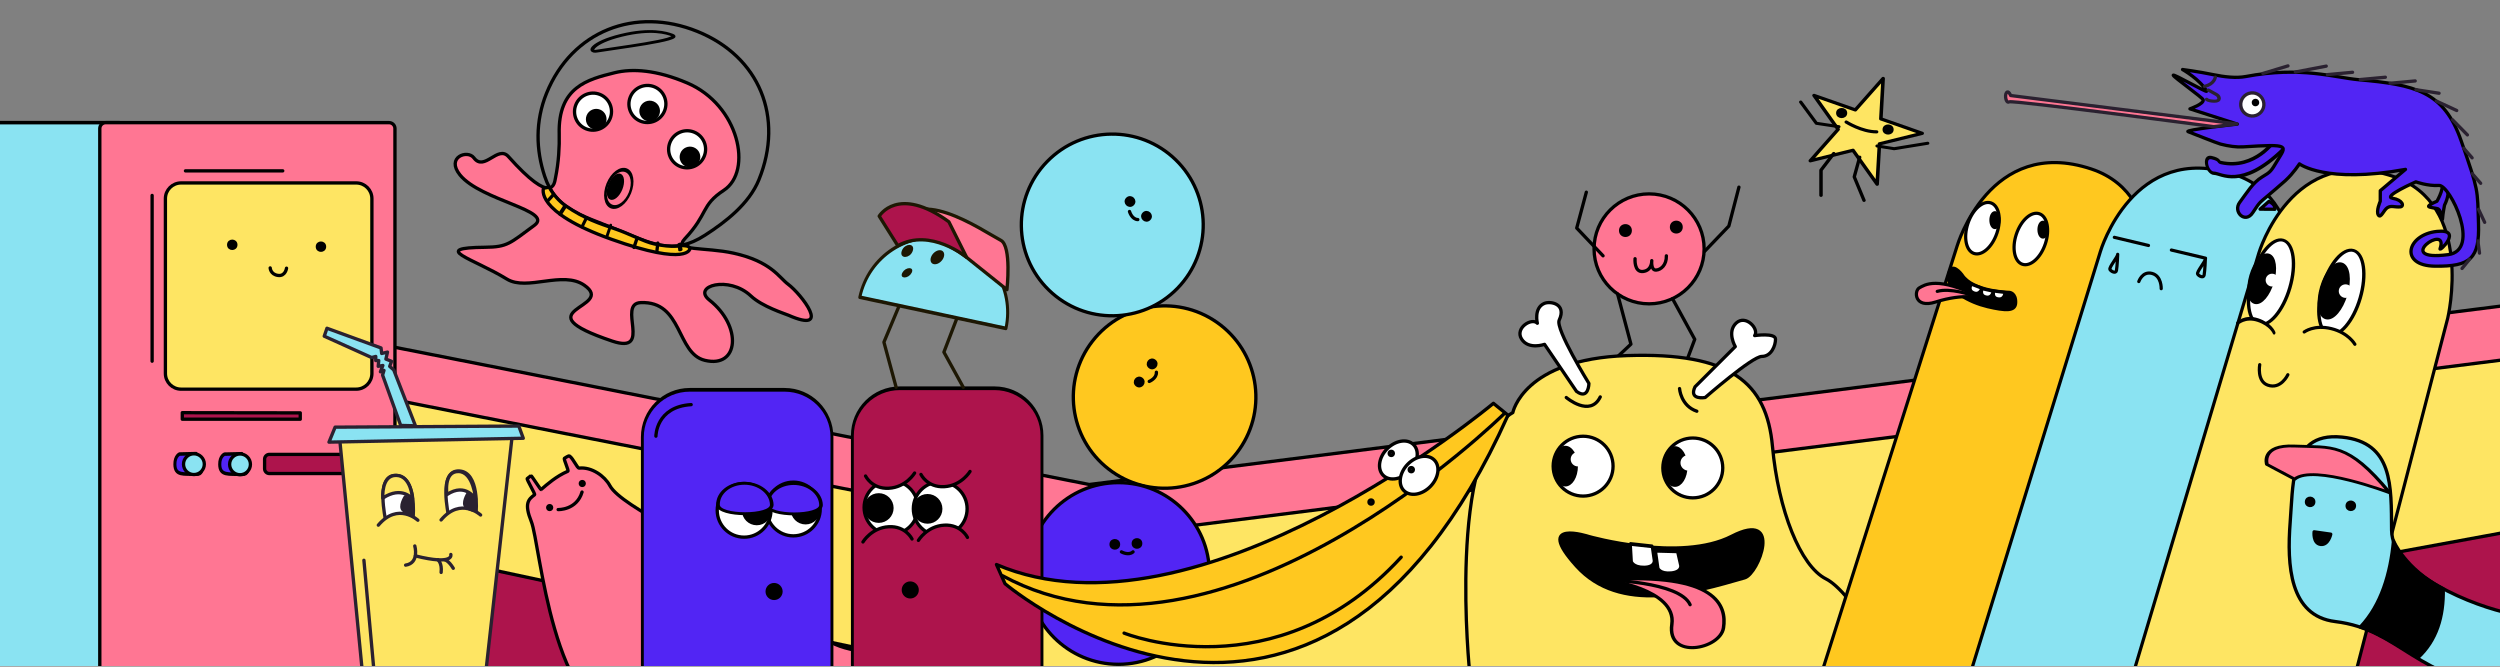 <?xml version="1.0" encoding="UTF-8" standalone="no"?>
<!DOCTYPE svg PUBLIC "-//W3C//DTD SVG 1.1//EN" "http://www.w3.org/Graphics/SVG/1.1/DTD/svg11.dtd">
<svg width="100%" height="100%" viewBox="0 0 1500 400" version="1.1" xmlns="http://www.w3.org/2000/svg" xmlns:xlink="http://www.w3.org/1999/xlink" xml:space="preserve" xmlns:serif="http://www.serif.com/" style="fill-rule:evenodd;clip-rule:evenodd;stroke-linecap:round;stroke-linejoin:round;stroke-miterlimit:1.5;">
    <rect x="0" y="0" width="1500" height="400" fill="#808080" stroke="none"/>
    <g transform="matrix(1,0,0,1,-1227.31,0)">
        <g id="Artboard1" transform="matrix(1.389,0,0,0.37,1227.31,0)">
            <rect x="0" y="0" width="1080" height="1080" style="fill:none;"/>
            <clipPath id="_clip1">
                <rect x="0" y="0" width="1080" height="1080"/>
            </clipPath>
            <g clip-path="url(#_clip1)">
                <g transform="matrix(0.72,0,0,2.7,-885.551,359.696)">
                    <path d="M1194.37,21.476L1883.44,157.775L2742.19,49.118L2763.49,276.218L2774.68,418.873L1162.8,466.71L1194.37,21.476Z" style="fill:rgb(255,119,148);stroke:black;stroke-width:2px;"/>
                </g>
                <g transform="matrix(0.72,0,0,2.7,-883.611,446.413)">
                    <path d="M1194.37,21.476L1883.44,157.775L2742.19,49.118L2763.49,276.218L2774.68,418.873L1162.8,466.71L1194.37,21.476Z" style="fill:rgb(254,229,99);stroke:black;stroke-width:2px;"/>
                </g>
                <g transform="matrix(0.72,0,0,2.7,-851.147,702.241)">
                    <path d="M1194.37,21.476L1978.96,189.621L2742.19,49.118L2763.49,276.218L2774.68,418.873L1162.8,466.71L1194.37,21.476Z" style="fill:rgb(173,20,76);stroke:black;stroke-width:2px;"/>
                </g>
                <g transform="matrix(2.515,0,0,9.431,-2091.7,-1157.12)">
                    <g transform="matrix(1,0,0,1,-6.949,-8.772)">
                        <circle cx="1121.88" cy="174.256" r="9.452" style="fill:rgb(255,118,147);stroke:black;stroke-width:0.57px;"/>
                    </g>
                    <path d="M1109.52,173.237L1111.81,181.867L1105,188.271" style="fill:none;stroke:black;stroke-width:0.57px;"/>
                    <g transform="matrix(1,0,0,1,11.222,-0.171)">
                        <path d="M1107.74,174.234L1111.55,181.208L1109.67,186.221" style="fill:none;stroke:black;stroke-width:0.57px;"/>
                    </g>
                    <g transform="matrix(1.716,0,0,1.716,-794.665,-116.797)">
                        <circle cx="1110.45" cy="162.665" r="0.481" style="stroke:black;stroke-width:0.33px;"/>
                    </g>
                    <g transform="matrix(1.716,0,0,1.716,-785.927,-117.391)">
                        <circle cx="1110.45" cy="162.665" r="0.481" style="stroke:black;stroke-width:0.33px;"/>
                    </g>
                    <path d="M1112.52,167.181C1112.52,167.181 1112.32,169.548 1113.89,169.373C1115.47,169.198 1115.39,167.509 1115.39,167.509C1115.39,167.509 1115.2,169.187 1116.13,169.132C1116.97,169.083 1117.94,168.242 1117.9,166.684" style="fill:none;stroke:black;stroke-width:0.57px;"/>
                    <path d="M1107.02,166.678L1102.5,161.904L1104.15,155.741" style="fill:none;stroke:black;stroke-width:0.57px;"/>
                    <g transform="matrix(-1,0,0,1,2231.13,-0.347)">
                        <path d="M1106.67,166.261L1102.5,161.904L1100.77,155.221" style="fill:none;stroke:black;stroke-width:0.57px;"/>
                    </g>
                </g>
                <g transform="matrix(2.054,0,0,7.048,-1624.01,-961.199)">
                    <g transform="matrix(0.934,0.358,-0.358,0.934,140.26,-413.159)">
                        <path d="M1179.95,155.427L1182.83,164.274L1192.13,164.274L1184.61,169.742L1187.48,178.589L1179.95,173.121L1172.43,178.589L1175.3,169.742L1167.78,164.274L1177.08,164.274L1179.95,155.427Z" style="fill:rgb(254,229,99);stroke:black;stroke-width:0.75px;"/>
                    </g>
                    <g transform="matrix(1,0,0,1,4.863,-1.047)">
                        <path d="M1171.44,172.743L1168.76,176.574L1168.76,182.367" style="fill:none;stroke:black;stroke-width:0.73px;"/>
                    </g>
                    <g transform="matrix(0.935,-0.355,0.355,0.935,25.139,426.884)">
                        <path d="M1171.44,172.743L1168.76,176.574L1168.76,182.367" style="fill:none;stroke:black;stroke-width:0.71px;"/>
                    </g>
                    <g transform="matrix(0.611,-0.792,0.792,0.611,330.492,1001.06)">
                        <path d="M1178.5,160.128L1176.23,155.915L1178.09,150.314" style="fill:none;stroke:black;stroke-width:0.7px;"/>
                    </g>
                    <g transform="matrix(-0.592,-0.806,-0.806,0.592,2011.01,1024.46)">
                        <path d="M1177.36,159.553L1174.73,157.035L1171.56,150.604" style="fill:none;stroke:black;stroke-width:0.7px;"/>
                    </g>
                    <g transform="matrix(1,0,0,1,-1.455,-0.192)">
                        <circle cx="1179.42" cy="162.579" r="0.804" style="stroke:black;stroke-width:0.73px;"/>
                    </g>
                    <g transform="matrix(1,0,0,1,8.312,3.6)">
                        <circle cx="1179.42" cy="162.579" r="0.804" style="stroke:black;stroke-width:0.73px;"/>
                    </g>
                    <path d="M1178.93,164.456C1178.93,164.456 1182.18,166.716 1185.32,166.716" style="fill:none;stroke:black;stroke-width:0.73px;"/>
                </g>
                <g transform="matrix(3.861,0,0,14.48,-1507.21,-1822.7)">
                    <g>
                        <path d="M559.621,172.083C559.621,172.083 560.793,166.091 572.387,165.7C583.98,165.31 588.018,168.696 588.669,175.861C589.32,183.025 591.795,189.278 594.661,190.711C597.527,192.143 603.013,201.177 600.132,201.262C598.107,201.321 554.801,201.262 554.801,201.262C554.801,201.262 552.196,176.252 559.621,172.083Z" style="fill:rgb(254,229,99);stroke:black;stroke-width:0.37px;"/>
                        <path d="M565.602,170.395C565.602,170.395 568.269,172.663 569.403,170.328" style="fill:none;stroke:black;stroke-width:0.37px;"/>
                        <path d="M580.007,169.195L584.509,164.693C584.509,164.693 583.542,163.059 584.609,162.058C585.676,161.058 587.21,162.725 586.677,163.459C586.677,163.459 589.011,163.125 589.011,163.859C589.011,164.593 588.544,165.793 587.477,165.793C586.41,165.793 581.141,170.395 581.141,170.395C581.141,170.395 579.274,170.729 580.007,169.195Z" style="fill:white;stroke:black;stroke-width:0.37px;"/>
                        <g transform="matrix(0.188,-0.982,0.982,0.188,291.553,707.465)">
                            <path d="M580.007,169.195L584.509,164.693C584.509,164.693 583.542,163.059 584.609,162.058C585.676,161.058 587.21,162.725 586.677,163.459C586.677,163.459 588.256,162.727 588.998,163.794C589.418,164.396 589.456,166.298 587.477,165.793C586.443,165.53 581.141,170.395 581.141,170.395C581.141,170.395 579.274,170.729 580.007,169.195Z" style="fill:white;stroke:black;stroke-width:0.37px;"/>
                        </g>
                        <path d="M578.273,169.395C578.273,169.395 578.407,171.329 580.207,171.929" style="fill:none;stroke:black;stroke-width:0.37px;"/>
                        <g transform="matrix(1,0,0,1,-2.001,-1.667)">
                            <circle cx="569.486" cy="179.749" r="3.351" style="fill:white;stroke:black;stroke-width:0.37px;"/>
                        </g>
                        <g transform="matrix(0.379,0,0,0.613,349.661,67.892)">
                            <circle cx="569.486" cy="179.749" r="3.351" style="stroke:black;stroke-width:0.73px;"/>
                        </g>
                        <g transform="matrix(0.24,0,0,0.24,430.222,134.168)">
                            <circle cx="569.486" cy="179.749" r="3.351" style="fill:white;"/>
                        </g>
                        <g transform="matrix(1,0,0,1,10.271,-1.467)">
                            <circle cx="569.486" cy="179.749" r="3.351" style="fill:white;stroke:black;stroke-width:0.37px;"/>
                        </g>
                        <g transform="matrix(0.379,0,0,0.613,361.924,67.938)">
                            <circle cx="569.486" cy="179.749" r="3.351" style="stroke:black;stroke-width:0.73px;"/>
                        </g>
                        <g transform="matrix(0.275,0,0,0.264,422.689,130.254)">
                            <circle cx="569.486" cy="179.749" r="3.351" style="fill:white;"/>
                        </g>
                        <g transform="matrix(0.812,0,0,0.812,108.127,34.389)">
                            <path d="M566.501,186.669C566.501,186.669 579.128,190.271 586.198,186.625C593.267,182.979 589.9,191.805 587.976,192.36C580.811,194.428 570.814,197.385 564.811,190.76C558.809,184.135 566.501,186.669 566.501,186.669Z" style="stroke:black;stroke-width:0.46px;"/>
                        </g>
                        <g transform="matrix(1,0,0,0.909,-5.293,15.636)">
                            <path d="M575.336,192.708C575.336,192.708 583.275,193.818 582.706,198.2C582.137,202.582 588.113,201.302 588.483,198.627C588.853,195.952 587.828,191.797 575.336,192.708Z" style="fill:rgb(255,118,147);stroke:black;stroke-width:0.39px;"/>
                        </g>
                        <g transform="matrix(0.998,-0.058,0.076,1.313,-13.111,-25.713)">
                            <path d="M572.814,187.151L572.814,188.662C572.814,188.662 572.942,189.19 574.216,189.227C575.491,189.263 575.346,188.626 575.346,188.626L575.218,187.46L572.814,187.151Z" style="fill:white;stroke:black;stroke-width:0.32px;"/>
                        </g>
                        <g transform="matrix(0.99,-0.14,0.184,1.303,-25.927,23.896)">
                            <path d="M572.814,187.151L572.814,188.662C572.814,188.662 572.942,189.19 574.216,189.227C575.491,189.263 575.346,188.626 575.346,188.626L575.218,187.46L572.814,187.151Z" style="fill:white;stroke:black;stroke-width:0.32px;"/>
                        </g>
                        <path d="M569.988,190.824C569.988,190.824 578.27,190.979 579.454,193.597" style="fill:none;stroke:black;stroke-width:0.37px;"/>
                    </g>
                </g>
                <g transform="matrix(1.261,-6.097,1.626,4.73,-581.063,4414.45)">
                    <g transform="matrix(0.826,0,0,0.826,104.002,13.638)">
                        <circle cx="732.534" cy="124.945" r="23.2" style="fill:rgb(255,200,31);stroke:black;stroke-width:0.85px;"/>
                    </g>
                    <g transform="matrix(1,0,0,1,4.483,-1.423)">
                        <circle cx="703.82" cy="112.12" r="0.778" style="stroke:black;stroke-width:0.7px;"/>
                    </g>
                    <g transform="matrix(1,0,0,1,9.154,-1.611)">
                        <circle cx="703.82" cy="112.12" r="0.778" style="stroke:black;stroke-width:0.7px;"/>
                    </g>
                    <g transform="matrix(1,0,0,1,0.419,-0.052)">
                        <path d="M709.28,112.335C709.28,112.335 710.757,113.194 711.723,112.335" style="fill:none;stroke:black;stroke-width:0.7px;"/>
                    </g>
                </g>
                <g transform="matrix(2.05,0,0,7.686,-970.462,31.911)">
                    <g transform="matrix(0.826,0,0,0.826,104.002,13.638)">
                        <circle cx="732.534" cy="124.945" r="23.2" style="fill:rgb(82,37,244);stroke:black;stroke-width:0.85px;"/>
                    </g>
                    <g transform="matrix(1,0,0,1,4.483,-1.423)">
                        <circle cx="703.82" cy="112.12" r="0.778" style="stroke:black;stroke-width:0.7px;"/>
                    </g>
                    <g transform="matrix(1,0,0,1,9.154,-1.611)">
                        <circle cx="703.82" cy="112.12" r="0.778" style="stroke:black;stroke-width:0.7px;"/>
                    </g>
                    <g transform="matrix(1,0,0,1,0.419,-0.052)">
                        <path d="M709.28,112.335C709.28,112.335 710.757,113.194 711.723,112.335" style="fill:rgb(82,37,244);stroke:black;stroke-width:0.7px;"/>
                    </g>
                </g>
                <g transform="matrix(1.447,2.199,-0.589,5.452,-2046.95,-4278.67)">
                    <path d="M1654.66,139.045C1648.44,143.543 1641.65,148.539 1646.83,160.368C1648.23,163.573 1649.67,167.702 1650.47,172.07C1650.74,173.523 1652.79,179.581 1636.17,171.429C1632.22,169.495 1631.61,177.87 1627.44,175.323C1624.98,173.822 1620.13,178.051 1625.64,181.118C1633.61,185.546 1653.56,180.491 1649.98,186.316C1645.56,193.478 1645.34,194.634 1639.7,196.981C1625.36,202.943 1637.56,201.059 1648.53,202.888C1654.97,203.963 1661.95,194.832 1669.02,196.451C1679.81,198.925 1654.79,209.485 1682.01,207.833C1693.89,207.111 1679.22,197.811 1685.28,195.06C1695.9,190.24 1699.66,204.36 1707.74,203.172C1717.37,201.755 1713.83,190.556 1702.64,187.306C1696.63,185.559 1705.03,178.925 1712.86,181.964C1716.86,183.518 1723.47,182.973 1724.48,183.001C1737.88,183.38 1725.51,176.242 1721.18,175.125C1718.17,174.351 1714.48,171.046 1703.94,172.824C1695.98,174.166 1688.23,178.643 1689.95,174.197C1693.41,165.285 1690.56,164.039 1694.91,157.769C1700.41,149.835 1689.97,134.41 1674.37,134.13C1665.17,133.964 1658.81,136.045 1654.66,139.045Z" style="fill:rgb(255,118,147);stroke:black;stroke-width:0.92px;"/>
                    <g transform="matrix(1,0,0,1,-4.719,-3.481)">
                        <circle cx="1657.91" cy="154.68" r="5.113" style="fill:white;stroke:black;stroke-width:0.92px;"/>
                    </g>
                    <g transform="matrix(0.469,0,0,0.469,877.243,80.257)">
                        <circle cx="1657.91" cy="154.68" r="5.113" style="stroke:black;stroke-width:1.96px;"/>
                    </g>
                    <g transform="matrix(1,0,0,1,8.433,-11.063)">
                        <circle cx="1657.91" cy="154.68" r="5.113" style="fill:white;stroke:black;stroke-width:0.92px;"/>
                    </g>
                    <g transform="matrix(1,0,0,1,23.325,-3.596)">
                        <circle cx="1657.91" cy="154.68" r="5.113" style="fill:white;stroke:black;stroke-width:0.92px;"/>
                    </g>
                    <g transform="matrix(0.469,0,0,0.469,890.093,72.638)">
                        <circle cx="1657.91" cy="154.68" r="5.113" style="stroke:black;stroke-width:1.96px;"/>
                    </g>
                    <g transform="matrix(0.469,0,0,0.469,905.207,80.209)">
                        <circle cx="1657.91" cy="154.68" r="5.113" style="stroke:black;stroke-width:1.96px;"/>
                    </g>
                    <g transform="matrix(0.843,0,0,1.364,262.518,-60.615)">
                        <circle cx="1666.98" cy="167.708" r="3.943" style="fill:none;stroke:black;stroke-width:0.81px;"/>
                    </g>
                    <g transform="matrix(0.445,0,0,0.827,924.935,29.369)">
                        <circle cx="1666.98" cy="167.708" r="3.943" style="stroke:black;stroke-width:1.38px;"/>
                    </g>
                    <g transform="matrix(1,0,0,1,2.923,-2.579)">
                        <path d="M1668.69,122.49C1687.24,122.49 1699.89,135.455 1699.89,154.004C1699.89,161.21 1695.71,168.283 1691.84,173.757C1685.76,182.376 1679.17,181.453 1667.82,181.453C1657.59,181.453 1650.77,182.522 1644.6,175.296C1639.59,169.426 1636.44,162.214 1636.44,153.9C1636.44,135.35 1650.14,122.49 1668.69,122.49Z" style="fill:none;stroke:black;stroke-width:0.92px;"/>
                    </g>
                    <path d="M1649.81,175.035L1648.47,175.893C1648.47,175.893 1648.47,182.868 1671.21,181.902C1693.96,180.936 1692.3,176.161 1692.3,176.161C1691.62,175.59 1691.28,175.784 1689.88,176.215C1689.88,176.215 1687.81,177.818 1682.66,178.664C1679.65,179.158 1675.31,178.647 1671.33,178.851C1666.29,179.109 1662.27,179.458 1655.94,178.077C1653.86,177.624 1651.51,176.439 1649.81,175.035Z" style="fill:rgb(255,200,31);stroke:black;stroke-width:0.92px;"/>
                    <path d="M1650.88,178.635L1651.61,176.678" style="fill:none;stroke:black;stroke-width:0.92px;"/>
                    <g transform="matrix(1.732,0,0,1.116,-1203.96,-18.471)">
                        <path d="M1650.88,178.635L1651.16,176.369" style="fill:none;stroke:black;stroke-width:0.63px;"/>
                    </g>
                    <g transform="matrix(1.001,-0.009,-0.009,1.125,11.43,-4.399)">
                        <path d="M1650.88,178.635L1651.06,176.266" style="fill:none;stroke:black;stroke-width:0.87px;"/>
                    </g>
                    <g transform="matrix(0.99,-0.156,0.153,1.272,8.024,211.836)">
                        <path d="M1650.88,178.635L1651.06,176.266" style="fill:none;stroke:black;stroke-width:0.81px;"/>
                    </g>
                    <g transform="matrix(0.991,-0.135,0.135,0.991,17.674,227.502)">
                        <path d="M1650.88,178.635L1651.06,176.266" style="fill:none;stroke:black;stroke-width:0.92px;"/>
                    </g>
                    <g transform="matrix(0.948,-0.318,0.318,0.948,62.188,535.671)">
                        <path d="M1650.88,178.635L1650.98,176.602" style="fill:none;stroke:black;stroke-width:0.92px;"/>
                    </g>
                    <g transform="matrix(1.573,-1.172,0.529,0.71,-1001.31,1985.56)">
                        <path d="M1650.88,178.635L1650.98,176.602" style="fill:none;stroke:black;stroke-width:0.61px;"/>
                    </g>
                    <g transform="matrix(0.752,-0.142,0.1,0.53,396.663,294.601)">
                        <path d="M1644.97,140.412C1651.1,137.111 1675.39,125.764 1670.77,124.694C1668.67,124.205 1662.77,123.286 1652.68,129.967C1642.6,136.647 1642.2,141.902 1644.97,140.412Z" style="fill:none;stroke:black;stroke-width:1.39px;"/>
                    </g>
                </g>
                <g transform="matrix(-0.441,0,0,1.652,1125.64,-428.385)">
                    <g transform="matrix(3.628,0,0,3.628,-31.261,161.412)">
                        <path d="M219.924,207.737L158.534,209.002L132.755,111.106C132.755,111.106 125.313,80.116 147.549,72.704C174.934,63.575 183.748,93.478 183.748,93.478L219.924,207.737Z" style="fill:rgb(255,200,31);stroke:black;stroke-width:0.87px;"/>
                    </g>
                    <g transform="matrix(3.628,0,0,3.628,-370.378,167.844)">
                        <g transform="matrix(1,0,0,1,54.795,-0.269)">
                            <path d="M218.687,207.11L157.622,208.369L132.755,111.106C132.755,111.106 125.313,80.116 147.549,72.704C174.934,63.575 183.748,93.478 183.748,93.478L218.687,207.11Z" style="fill:rgb(138,227,242);stroke:black;stroke-width:0.87px;"/>
                        </g>
                        <path d="M210.175,95.065L219.389,92.865" style="fill:none;stroke:black;stroke-width:0.87px;"/>
                        <g transform="matrix(1,0,0,1,15.403,-3.438)">
                            <path d="M210.175,95.065L219.389,92.865" style="fill:none;stroke:black;stroke-width:0.87px;"/>
                        </g>
                        <path d="M222.139,103.316C222.139,103.316 222.002,99.878 224.615,99.191C227.228,98.503 228.19,101.391 228.19,101.391" style="fill:rgb(138,227,242);stroke:black;stroke-width:0.87px;"/>
                        <path d="M233.888,94.025C233.888,94.025 234.001,97.179 234.226,98.418C234.384,99.286 235.634,98.7 235.972,98.137C236.31,97.573 233.832,94.701 233.888,94.025Z" style="fill:rgb(138,227,242);stroke:black;stroke-width:0.87px;"/>
                        <g transform="matrix(1,0,0,1,-23.671,1.237)">
                            <path d="M233.888,94.025C233.888,94.025 234.001,97.179 234.226,98.418C234.384,99.286 235.634,98.7 235.972,98.137C236.31,97.573 233.832,94.701 233.888,94.025Z" style="fill:rgb(138,227,242);stroke:black;stroke-width:0.87px;"/>
                        </g>
                    </g>
                    <g transform="matrix(3.628,0,0,3.628,-326.721,168.623)">
                        <path d="M217.755,207.575L158.058,208.806L132.755,111.106C132.755,111.106 125.313,80.116 147.549,72.704C174.934,63.575 183.748,93.478 183.748,93.478L217.755,207.575Z" style="fill:rgb(254,229,99);stroke:black;stroke-width:0.87px;"/>
                        <g transform="matrix(1.094,-0.32,0.28,0.96,-40.683,54.169)">
                            <ellipse cx="157.988" cy="104.716" rx="4.659" ry="11.835" style="fill:white;stroke:black;stroke-width:0.81px;"/>
                        </g>
                        <g transform="matrix(0.7,-0.204,0.179,0.614,34.185,71.638)">
                            <ellipse cx="157.988" cy="104.716" rx="4.659" ry="11.835" style="stroke:black;stroke-width:1.27px;"/>
                        </g>
                        <g transform="matrix(2.013,0,0,2.013,-166.32,-107.514)">
                            <circle cx="162.271" cy="104.956" r="0.911" style="fill:white;"/>
                        </g>
                        <g transform="matrix(1.094,-0.32,0.28,0.96,-21.687,51.388)">
                            <ellipse cx="157.988" cy="104.716" rx="4.659" ry="11.835" style="fill:white;stroke:black;stroke-width:0.81px;"/>
                        </g>
                        <g transform="matrix(0.617,-0.18,0.158,0.541,68.956,72.21)">
                            <ellipse cx="157.988" cy="104.716" rx="4.659" ry="11.835" style="stroke:black;stroke-width:1.44px;"/>
                        </g>
                        <g transform="matrix(1.901,0,0,1.901,-128.302,-98.736)">
                            <circle cx="162.271" cy="104.956" r="0.911" style="fill:white;"/>
                        </g>
                        <g transform="matrix(1,0,0,1,-1.066,-2.802)">
                            <path d="M158.885,120.947C158.885,120.947 160.575,117.884 165.222,116.722C169.869,115.561 172.562,117.62 172.562,117.62" style="fill:rgb(254,229,99);stroke:black;stroke-width:0.87px;"/>
                        </g>
                        <g transform="matrix(0.753,0,0,1,59.593,-5.123)">
                            <path d="M159.411,120.155C159.411,120.155 160.575,117.884 165.222,116.722C169.869,115.561 172.562,117.62 172.562,117.62" style="fill:rgb(254,229,99);stroke:black;stroke-width:0.99px;"/>
                        </g>
                        <g transform="matrix(1,0,0,1,0.578,-0.165)">
                            <path d="M175.335,126.552C175.335,126.552 177.221,130.643 180.781,129.358C183.752,128.285 182.927,123.829 182.927,123.829" style="fill:none;stroke:black;stroke-width:0.87px;"/>
                        </g>
                    </g>
                    <g transform="matrix(3.442,-1.148,1.148,3.442,-380.716,462.364)">
                        <ellipse cx="244.04" cy="90.561" rx="4.126" ry="7.206" style="fill:white;stroke:black;stroke-width:0.87px;"/>
                    </g>
                    <g transform="matrix(3.442,-1.148,1.148,3.442,-333.317,451.747)">
                        <ellipse cx="244.04" cy="90.561" rx="4.126" ry="7.206" style="fill:white;stroke:black;stroke-width:0.87px;"/>
                    </g>
                    <g transform="matrix(3.628,0,0,3.628,-328.637,163.45)">
                        <ellipse cx="242.55" cy="88.557" rx="1.07" ry="2" style="stroke:black;stroke-width:0.87px;"/>
                    </g>
                    <g transform="matrix(3.628,0,0,3.628,-281.557,154.114)">
                        <ellipse cx="242.55" cy="88.557" rx="1.07" ry="2" style="stroke:black;stroke-width:0.87px;"/>
                    </g>
                    <g transform="matrix(3.628,0,0,4.137,-326.721,118.808)">
                        <path d="M251.087,103.352C251.087,103.352 260.989,103.258 263.876,99.174C263.876,99.174 266.844,95.642 267.548,99.233C268.252,102.824 261.764,105.723 256.976,106.708C252.188,107.694 249.498,107.833 249.371,105.863C249.216,103.457 251.087,103.352 251.087,103.352Z" style="stroke:black;stroke-width:0.81px;"/>
                    </g>
                    <g transform="matrix(3.628,0,0,3.628,-326.32,166.882)">
                        <path d="M258.503,106.113C258.503,106.113 263.274,104.743 270.916,107.193C276.686,109.043 276.747,104.159 275.299,103.363C273.915,102.601 270.431,99.953 258.503,106.113Z" style="fill:rgb(255,118,147);stroke:black;stroke-width:0.87px;"/>
                    </g>
                    <g transform="matrix(3.628,0,0,3.628,-326.721,168.623)">
                        <path d="M261.561,104.772C261.561,104.772 267.043,102.833 270.569,103.83" style="fill:none;stroke:black;stroke-width:0.87px;"/>
                    </g>
                    <g transform="matrix(3.628,0,0,3.628,-326.721,168.623)">
                        <path d="M252.284,104.118C252.284,104.118 252.286,106.134 254.132,105.876C255.978,105.617 255.311,103.738 255.311,103.738L252.284,104.118Z" style="fill:white;stroke:black;stroke-width:0.87px;"/>
                    </g>
                    <g transform="matrix(3.611,-0.352,0.352,3.611,-347.549,257.977)">
                        <path d="M252.284,104.118C252.284,104.118 252.286,106.134 254.132,105.876C255.978,105.617 255.311,103.738 255.311,103.738L252.284,104.118Z" style="fill:white;stroke:black;stroke-width:0.87px;"/>
                    </g>
                    <g transform="matrix(3.52,-0.877,0.877,3.52,-368.138,396.966)">
                        <path d="M252.284,104.118C252.284,104.118 252.286,106.134 254.132,105.876C255.978,105.617 255.311,103.738 255.311,103.738L252.284,104.118Z" style="fill:white;stroke:black;stroke-width:0.87px;"/>
                    </g>
                </g>
                <g transform="matrix(-2.055,0,0,7.705,818.392,-395.522)">
                    <g>
                        <g transform="matrix(0.862,0,0,0.997,51.611,0.512)">
                            <path d="M373.02,76.862L409.051,76.862L409.243,201.39L375.546,201.432L373.02,76.862Z" style="fill:rgb(138,227,242);stroke:black;stroke-width:0.75px;"/>
                        </g>
                        <g transform="matrix(0.964,0,0,0.969,11.447,6.262)">
                            <path d="M379.483,74.429C379.483,73.722 378.907,73.149 378.196,73.149L316.409,73.149C315.699,73.149 315.122,73.722 315.122,74.429L315.122,200.178C315.122,200.885 315.699,201.459 316.409,201.459L378.196,201.459C378.907,201.459 379.483,200.885 379.483,200.178L379.483,74.429Z" style="fill:rgb(255,118,147);stroke:black;stroke-width:0.73px;"/>
                        </g>
                        <g transform="matrix(1,0,0,1,-7.564,-0.55)">
                            <path d="M371.04,93.684C371.04,91.862 369.561,90.383 367.739,90.383L330.935,90.383C329.113,90.383 327.634,91.862 327.634,93.684L327.634,130.487C327.634,132.309 329.113,133.789 330.935,133.789L367.739,133.789C369.561,133.789 371.04,132.309 371.04,130.487L371.04,93.684Z" style="fill:rgb(254,229,99);stroke:black;stroke-width:0.7px;"/>
                        </g>
                        <g transform="matrix(1,0,0,1,0,-0.534)">
                            <path d="M359.925,138.722L359.925,140.097L335.131,140.097L335.131,138.761L359.925,138.722Z" style="fill:rgb(173,20,76);stroke:black;stroke-width:0.7px;"/>
                        </g>
                        <circle cx="330.779" cy="103.25" r="0.748" style="stroke:black;stroke-width:0.7px;"/>
                        <g transform="matrix(1,0,0,1,18.645,-0.394)">
                            <circle cx="330.779" cy="103.25" r="0.748" style="stroke:black;stroke-width:0.7px;"/>
                        </g>
                        <g transform="matrix(1,0,0,1,0,0.968)">
                            <path d="M338.015,106.811C338.015,106.811 338.241,108.557 339.818,108.332C341.395,108.106 341.451,106.754 341.451,106.754" style="fill:none;stroke:black;stroke-width:0.7px;"/>
                        </g>
                        <g transform="matrix(0.886,0,0,1,39.436,0)">
                            <path d="M347.613,146.823L351.698,146.912C351.698,146.912 352.856,147.323 352.842,149.053C352.822,151.532 350.757,151.048 347.604,151.163C344.45,151.278 347.613,146.823 347.613,146.823Z" style="fill:rgb(82,37,244);stroke:black;stroke-width:0.74px;"/>
                        </g>
                        <g transform="matrix(0.853,0,0,1,60.507,-0.02)">
                            <path d="M347.613,146.823L351.698,146.912C351.698,146.912 352.856,147.323 352.842,149.053C352.822,151.532 350.757,151.048 347.604,151.163C344.45,151.278 347.613,146.823 347.613,146.823Z" style="fill:rgb(82,37,244);stroke:black;stroke-width:0.75px;"/>
                        </g>
                        <g transform="matrix(1.201,0,0,1.201,-69.291,-29.447)">
                            <circle cx="347.279" cy="148.634" r="1.821" style="fill:rgb(138,227,242);stroke:black;stroke-width:0.58px;"/>
                        </g>
                        <g transform="matrix(1.201,0,0,1.201,-59.6,-29.486)">
                            <circle cx="347.279" cy="148.634" r="1.821" style="fill:rgb(138,227,242);stroke:black;stroke-width:0.58px;"/>
                        </g>
                        <path d="M342.625,147.972C342.625,147.415 342.173,146.963 341.616,146.963L323.292,146.963C322.735,146.963 322.283,147.415 322.283,147.972L322.283,149.991C322.283,150.548 322.735,151 323.292,151L341.616,151C342.173,151 342.625,150.548 342.625,149.991L342.625,147.972Z" style="fill:rgb(173,20,76);stroke:black;stroke-width:0.7px;"/>
                        <path d="M366.269,92.467L366.269,127.349" style="fill:none;stroke:black;stroke-width:0.7px;"/>
                        <path d="M338.813,87.293L359.259,87.293" style="fill:none;stroke:black;stroke-width:0.7px;"/>
                    </g>
                </g>
                <g transform="matrix(-1.765,0,0,6.62,4159.23,-365.361)">
                    <path d="M2231.22,162.555L2238.42,227.146L2267.07,227.571L2273.44,161.985L2231.22,162.555Z" style="fill:rgb(254,229,99);stroke:rgb(42,33,48);stroke-width:0.82px;"/>
                    <path d="M2254.99,188.932C2254.99,188.932 2253.79,193.102 2257.23,193.623" style="fill:none;stroke:rgb(42,33,48);stroke-width:0.82px;"/>
                    <g transform="matrix(1,0,0,-1,0,323.052)">
                        <path d="M2228.44,160.507L2229.53,163.496L2274.49,163.224L2275.99,159.557L2228.44,160.507Z" style="fill:rgb(138,227,242);stroke:rgb(42,33,48);stroke-width:0.82px;"/>
                    </g>
                    <path d="M2239.99,180.748C2239.99,180.748 2239.04,170.696 2244.2,170.56C2249.36,170.424 2246.65,181.427 2246.78,181.427C2246.92,181.427 2243.66,179.797 2239.99,180.748Z" style="fill:white;stroke:rgb(42,33,48);stroke-width:0.82px;"/>
                    <g transform="matrix(1,0,0,1,15.403,1.092)">
                        <path d="M2239.99,180.748C2239.99,180.748 2239.04,170.696 2244.2,170.56C2249.36,170.424 2246.65,181.427 2246.78,181.427C2246.92,181.427 2243.66,179.797 2239.99,180.748Z" style="fill:white;stroke:rgb(42,33,48);stroke-width:0.82px;"/>
                    </g>
                    <path d="M2254.24,182.619C2254.24,182.619 2259.09,178.115 2263.91,183.829" style="fill:rgb(254,229,99);stroke:rgb(42,33,48);stroke-width:0.82px;"/>
                    <g transform="matrix(1,0,0,1,-15.358,-1.275)">
                        <path d="M2254.24,182.619C2254.24,182.619 2259.09,178.115 2263.91,183.829" style="fill:rgb(254,229,99);stroke:rgb(42,33,48);stroke-width:0.82px;"/>
                    </g>
                    <path d="M2240.09,177.508C2240.09,177.508 2242.47,173.239 2247.13,176.344C2247.13,176.344 2248.02,170.633 2244.3,170.688C2240.59,170.744 2240.09,177.508 2240.09,177.508Z" style="fill:rgb(254,229,99);stroke:rgb(42,33,48);stroke-width:0.82px;"/>
                    <g transform="matrix(1,0,0,1,15.24,0.95)">
                        <path d="M2240.31,176.431C2240.31,176.431 2242.92,173.144 2247.57,176.249C2247.57,176.249 2248.02,170.633 2244.3,170.688C2240.59,170.744 2240.31,176.431 2240.31,176.431Z" style="fill:rgb(254,229,99);stroke:rgb(42,33,48);stroke-width:0.82px;"/>
                    </g>
                    <path d="M2241.95,176.074C2241.95,176.074 2243.53,178.546 2242.36,179.401C2241.19,180.257 2240.18,180.193 2240.18,180.193L2240.3,177.11L2241.95,176.074Z" style="fill:rgb(42,33,48);stroke:rgb(42,33,48);stroke-width:0.82px;"/>
                    <g transform="matrix(1,0,0,1,15.357,0.811)">
                        <path d="M2241.95,176.074C2241.95,176.074 2243.53,178.546 2242.36,179.401C2241.19,180.257 2240.18,180.193 2240.18,180.193L2240.3,177.11L2241.95,176.074Z" style="fill:rgb(42,33,48);stroke:rgb(42,33,48);stroke-width:0.82px;"/>
                    </g>
                    <path d="M2254.83,159.491L2260.14,145.812L2261.13,144.933L2260.68,143.697L2262.06,143.148L2261.67,141.438L2263.09,141.775L2263.25,140.423L2276.48,135.599L2277.15,137.543L2265.55,142.773L2264.54,142.505L2264.54,143.511L2263.81,143.511L2263.94,144.919L2262.8,144.718L2263.4,146.26L2262.53,145.925L2262.87,147.065L2258.44,159.403L2254.83,159.491Z" style="fill:rgb(138,227,242);stroke:rgb(42,33,48);stroke-width:0.82px;"/>
                    <path d="M2246.17,191.017C2246.17,191.017 2245.26,193.754 2254.84,191.359" style="fill:none;stroke:rgb(42,33,48);stroke-width:0.82px;"/>
                    <g transform="matrix(1,0,0,1,0.654,0.163)">
                        <path d="M2247.01,192.159C2247.01,192.159 2246.1,192.28 2244.92,194.232" style="fill:none;stroke:rgb(42,33,48);stroke-width:0.82px;"/>
                    </g>
                    <g transform="matrix(1,0,0,1,2.342,0.136)">
                        <path d="M2247.01,192.159C2247.01,192.159 2245.94,192.934 2246.2,195.267" style="fill:none;stroke:rgb(42,33,48);stroke-width:0.82px;"/>
                    </g>
                    <path d="M2267.44,192.44L2264.54,224.397" style="fill:none;stroke:rgb(42,33,48);stroke-width:0.82px;"/>
                </g>
                <g transform="matrix(0.826,0,0,3.096,-483.435,548.972)">
                    <path d="M862.96,71.809C862.724,72.011 861.242,73.159 861.006,73.344C860.54,73.71 865.297,81.476 864.851,81.809C861.608,84.232 859.276,86.318 863.138,95.9C867.798,107.464 874.174,199.827 913.873,200C953.572,200.173 1077.05,200 1077.05,200L1110.37,200C1110.37,200 1116.41,199.462 1111.57,197.564C1106.74,195.665 1090.17,192.731 1084.99,186.344C1079.81,179.958 1081.82,168.469 1058.35,166.225C1034.87,163.981 1021.24,163.579 1011.57,152.532C1001.9,141.485 993.562,137.458 982.86,136.077C972.159,134.696 964.219,124.8 961.457,116.86C958.696,108.921 910.404,88.595 904.19,77.03C901.51,72.042 894.67,67.149 888.148,67.874C887.128,67.987 884.988,62.719 883.089,61.526C882.629,61.236 880.807,62.536 880.484,62.708C879.815,63.064 882.921,69.225 882.213,69.529C876.213,72.103 871.416,76.353 868.246,79.089C868.019,79.284 863.163,71.636 862.96,71.809Z" style="fill:rgb(255,118,147);stroke:black;stroke-width:1.74px;"/>
                    <g transform="matrix(1,0,0,1,-0.259,-1.406)">
                        <circle cx="872.985" cy="89.941" r="1.016" style="stroke:black;stroke-width:1.74px;"/>
                    </g>
                    <g transform="matrix(1,0,0,1,16.784,-14.008)">
                        <circle cx="872.985" cy="89.941" r="1.016" style="stroke:black;stroke-width:1.74px;"/>
                    </g>
                    <g transform="matrix(1,0,0,1,-3.765,-5.249)">
                        <path d="M880.93,94.839C880.93,94.839 890.583,95.201 893.418,85.668" style="fill:none;stroke:black;stroke-width:1.74px;"/>
                    </g>
                </g>
                <g transform="matrix(-2.834,-0.815,-0.217,10.627,2273.64,-624.377)">
                    <path d="M373.016,202.194C373.016,202.194 389.309,201.538 389.882,191.612C390.454,181.687 399.644,184.187 405.536,183.49C411.007,182.843 423.979,178.907 424.552,172.226C425.125,165.546 425.316,158.865 433.141,158.674C437.544,158.567 439.167,160.815 439.746,163.957C440.196,166.402 440.013,169.387 440.013,172.226C440.013,178.716 439.029,186.416 432.033,186.733C421.912,187.191 419.601,194.513 403.434,195.43C398.031,195.736 400.122,202.895 395.402,203.944C390.333,205.072 373.016,202.194 373.016,202.194Z" style="fill:rgb(138,227,242);stroke:black;stroke-width:0.51px;"/>
                    <g transform="matrix(1,0,0,0.76,0,40.05)">
                        <path d="M425.264,166.477C425.264,166.477 437.177,161.838 439.835,165.2L444.213,162.684C444.213,162.684 445.426,158.8 440.226,158.591C434.518,158.362 432.301,156.86 425.264,166.477Z" style="fill:rgb(255,118,147);stroke:black;stroke-width:0.57px;"/>
                    </g>
                    <circle cx="431.018" cy="168.992" r="0.55" style="stroke:black;stroke-width:0.51px;"/>
                    <g transform="matrix(1,0,0,1,6.21,-0.123)">
                        <circle cx="431.018" cy="168.992" r="0.55" style="stroke:black;stroke-width:0.51px;"/>
                    </g>
                    <g transform="matrix(1,0,0,1,1.107,-0.123)">
                        <path d="M432.623,173.658C432.623,173.658 432.848,175.38 434.037,175.318C435.226,175.257 435.164,173.494 435.164,173.494L432.623,173.658Z" style="stroke:black;stroke-width:0.51px;"/>
                    </g>
                    <path d="M416.042,180.53C415.65,184.743 416.449,188.402 419.074,191.248C419.074,191.248 425.564,187.704 428.169,187.277C425.245,183.683 424.212,178.765 424.136,173.805C424.136,173.805 422.148,177.883 416.042,180.53Z" style="stroke:black;stroke-width:0.51px;"/>
                </g>
                <g transform="matrix(2.116,0,0,7.936,-1023.9,-244.743)">
                    <g transform="matrix(-1,0,0,1.281,1320.49,-51.575)">
                        <path d="M662.599,133.821C662.599,129.653 658.263,126.27 652.923,126.27L633.57,126.27C628.23,126.27 623.894,129.653 623.894,133.821L623.894,203.544C623.894,207.712 628.23,211.095 633.57,211.095L652.923,211.095C658.263,211.095 662.599,207.712 662.599,203.544L662.599,133.821Z" style="fill:rgb(173,20,76);stroke:black;stroke-width:0.59px;"/>
                    </g>
                    <g transform="matrix(-1,0,0,1,1301.59,-0.353)">
                        <circle cx="635.815" cy="134.885" r="5.488" style="fill:white;stroke:black;stroke-width:0.68px;"/>
                    </g>
                    <g transform="matrix(-0.491,0,0,0.491,975.459,68.42)">
                        <circle cx="635.815" cy="134.885" r="5.488" style="stroke:black;stroke-width:1.39px;"/>
                    </g>
                    <g transform="matrix(-1,0,0,1,1311.64,-0.085)">
                        <circle cx="635.815" cy="134.885" r="5.488" style="fill:white;stroke:black;stroke-width:0.68px;"/>
                    </g>
                    <g transform="matrix(-0.491,0,0,0.491,985.422,68.589)">
                        <circle cx="635.815" cy="134.885" r="5.488" style="stroke:black;stroke-width:1.39px;"/>
                    </g>
                    <g transform="matrix(-1,0,0,1,1322.5,2.936)">
                        <circle cx="652.794" cy="148.453" r="1.408" style="stroke:black;stroke-width:0.68px;"/>
                    </g>
                    <g transform="matrix(1,0,0,1,-0.243,0.283)">
                        <path d="M660.294,141.298C660.294,141.298 662.039,138.377 665.567,138.188C669.019,138.002 670.308,140.691 670.308,140.691" style="fill:rgb(173,20,76);stroke:black;stroke-width:0.68px;"/>
                    </g>
                    <g transform="matrix(-1,1.22465e-16,-1.22465e-16,-1,1342.2,268.474)">
                        <path d="M660.294,141.298C660.294,141.298 662.039,138.377 665.567,138.188C669.019,138.002 670.308,140.691 670.308,140.691" style="fill:rgb(173,20,76);stroke:black;stroke-width:0.68px;"/>
                    </g>
                    <g transform="matrix(1,0,0,1,11.076,-0.038)">
                        <path d="M660.294,141.298C660.294,141.298 662.039,138.377 665.567,138.188C669.019,138.002 670.308,140.691 670.308,140.691" style="fill:rgb(173,20,76);stroke:black;stroke-width:0.68px;"/>
                    </g>
                    <g transform="matrix(-1,1.22465e-16,-1.22465e-16,-1,1330.89,268.795)">
                        <path d="M660.294,141.298C660.294,141.298 662.039,138.377 665.567,138.188C669.019,138.002 670.308,140.691 670.308,140.691" style="fill:rgb(173,20,76);stroke:black;stroke-width:0.68px;"/>
                    </g>
                </g>
                <g transform="matrix(2.116,0,0,7.936,-1025.46,-243.147)">
                    <g transform="matrix(1,0,0,1.281,-8.139,-51.46)">
                        <path d="M662.599,133.821C662.599,129.653 658.263,126.27 652.923,126.27L633.57,126.27C628.23,126.27 623.894,129.653 623.894,133.821L623.894,203.544C623.894,207.712 628.23,211.095 633.57,211.095L652.923,211.095C658.263,211.095 662.599,207.712 662.599,203.544L662.599,133.821Z" style="fill:rgb(82,37,244);stroke:black;stroke-width:0.59px;"/>
                    </g>
                    <g transform="matrix(1,0,0,1,10.763,-0.237)">
                        <circle cx="635.815" cy="134.885" r="5.488" style="fill:white;stroke:black;stroke-width:0.68px;"/>
                    </g>
                    <g transform="matrix(0.491,0,0,0.491,336.891,68.536)">
                        <circle cx="635.815" cy="134.885" r="5.488" style="stroke:black;stroke-width:1.39px;"/>
                    </g>
                    <g transform="matrix(1,0,0,1,0.708,0.03)">
                        <circle cx="635.815" cy="134.885" r="5.488" style="fill:white;stroke:black;stroke-width:0.68px;"/>
                    </g>
                    <g transform="matrix(1,0,0.019,0.801,8.362,25.789)">
                        <path d="M635.815,129.397C638.843,129.397 641.303,131.856 641.303,134.885C641.303,137.914 630.327,137.914 630.327,134.885C630.327,131.856 632.786,129.397 635.815,129.397Z" style="fill:rgb(82,37,244);stroke:black;stroke-width:0.74px;"/>
                    </g>
                    <g transform="matrix(0.491,0,0,0.491,326.927,68.705)">
                        <circle cx="635.815" cy="134.885" r="5.488" style="stroke:black;stroke-width:1.39px;"/>
                    </g>
                    <g transform="matrix(1,0,0.019,0.801,-1.692,25.745)">
                        <path d="M635.815,129.397C638.843,129.397 641.303,131.856 641.303,134.885C641.303,137.914 630.327,137.914 630.327,134.885C630.327,131.856 632.786,129.397 635.815,129.397Z" style="fill:rgb(82,37,244);stroke:black;stroke-width:0.74px;"/>
                    </g>
                    <g transform="matrix(1,0,0,1,-10.149,3.052)">
                        <circle cx="652.794" cy="148.453" r="1.408" style="stroke:black;stroke-width:0.68px;"/>
                    </g>
                    <path d="M618.522,119.76C618.522,119.76 618.522,113.766 625.715,113.317" style="fill:none;stroke:black;stroke-width:0.68px;"/>
                </g>
                <g transform="matrix(2.851,0,0,4.575,97.936,-3421.45)">
                    <g transform="matrix(0.96,0,0,2.242,-480.222,535.825)">
                        <g transform="matrix(0.775,0.632,-0.632,0.775,266.201,-365.488)">
                            <path d="M667.335,131.705C667.335,131.705 655.892,191.448 622.664,201.021L625.623,202.516C625.623,202.516 689.67,203.661 670.305,131.705L667.335,131.705Z" style="fill:rgb(255,200,31);stroke:black;stroke-width:0.53px;"/>
                        </g>
                        <path d="M701.81,160.013C701.81,160.013 657.044,204.3 622.681,185.598" style="fill:none;stroke:black;stroke-width:0.53px;"/>
                        <g transform="matrix(0.717,0.697,-0.697,0.717,311.356,-431.75)">
                            <ellipse cx="685.615" cy="168.998" rx="2.507" ry="3.408" style="fill:white;stroke:black;stroke-width:0.53px;"/>
                        </g>
                        <g transform="matrix(1,0,0,1,-0.737,-0.473)">
                            <circle cx="684.764" cy="166.727" r="0.328" style="fill:rgb(42,33,48);stroke:black;stroke-width:0.53px;"/>
                        </g>
                        <g transform="matrix(0.717,0.697,-0.697,0.717,314.624,-429.327)">
                            <ellipse cx="685.615" cy="168.998" rx="2.507" ry="3.408" style="fill:white;stroke:black;stroke-width:0.53px;"/>
                        </g>
                        <g transform="matrix(1,0,0,1,2.419,2.098)">
                            <circle cx="684.764" cy="166.727" r="0.328" style="fill:rgb(42,33,48);stroke:black;stroke-width:0.53px;"/>
                        </g>
                        <g transform="matrix(1,0,0,1,-3.929,7.216)">
                            <circle cx="684.764" cy="166.727" r="0.328" style="fill:rgb(42,33,48);stroke:black;stroke-width:0.53px;"/>
                        </g>
                    </g>
                    <g transform="matrix(0.96,0,0,2.242,-480.222,535.825)">
                        <path d="M641.862,194.665C641.862,194.665 665.753,204.333 685.589,182.664" style="fill:none;stroke:black;stroke-width:0.53px;"/>
                    </g>
                </g>
                <g transform="matrix(1.469,5.362,-1.43,5.509,-394.079,-4080.98)">
                    <g transform="matrix(0.826,0,0,0.826,104.002,13.638)">
                        <circle cx="732.534" cy="124.945" r="23.2" style="fill:rgb(138,227,242);stroke:black;stroke-width:0.85px;"/>
                    </g>
                    <g transform="matrix(1,0,0,1,4.483,-1.423)">
                        <circle cx="703.82" cy="112.12" r="0.778" style="stroke:black;stroke-width:0.7px;"/>
                    </g>
                    <g transform="matrix(1,0,0,1,9.154,-1.611)">
                        <circle cx="703.82" cy="112.12" r="0.778" style="stroke:black;stroke-width:0.7px;"/>
                    </g>
                    <g transform="matrix(1,0,0,1,0.419,-0.052)">
                        <path d="M709.28,112.335C709.28,112.335 710.757,113.194 711.723,112.335" style="fill:none;stroke:black;stroke-width:0.7px;"/>
                    </g>
                </g>
                <g transform="matrix(-1.999,0,0,7.497,3090.87,-871.429)">
                    <g transform="matrix(0.978,-0.209,0.252,1.176,-17.146,245.681)">
                        <path d="M1360.52,186.389C1360.52,178.872 1353.29,172.779 1344.37,172.779C1335.46,172.779 1328.23,178.872 1328.23,186.389L1360.52,186.389Z" style="fill:rgb(138,227,242);stroke:rgb(29,23,3);stroke-width:0.65px;"/>
                    </g>
                    <path d="M1337.52,171.764L1328.62,178.893C1328.62,178.893 1327.57,169.457 1329.94,168.218C1333.84,166.187 1349.64,155.07 1352.02,166.707C1347.29,166.659 1342.47,168.042 1337.52,171.764Z" style="fill:rgb(255,118,147);stroke:rgb(29,23,3);stroke-width:0.72px;"/>
                    <g transform="matrix(1,0,0.348,1,-59.81,-0.891)">
                        <ellipse cx="1343.34" cy="172.767" rx="1.074" ry="1.22" style="fill:rgb(29,23,3);stroke:rgb(29,23,3);stroke-width:0.61px;"/>
                    </g>
                    <g transform="matrix(0.821,0,0.286,0.821,197.866,28.671)">
                        <ellipse cx="1343.34" cy="172.767" rx="1.074" ry="1.22" style="fill:rgb(29,23,3);stroke:rgb(29,23,3);stroke-width:0.74px;"/>
                    </g>
                    <g transform="matrix(1,0,0,1,5.428,-0.749)">
                        <path d="M1334.07,185.994L1336.81,193.154L1332.63,200.749" style="fill:none;stroke:rgb(29,23,3);stroke-width:0.72px;"/>
                    </g>
                    <g transform="matrix(1,0,0,1,18.902,-1.408)">
                        <path d="M1332.99,183.748L1336.3,191.657L1333.66,201.408" style="fill:none;stroke:rgb(29,23,3);stroke-width:0.72px;"/>
                    </g>
                    <g transform="matrix(1,0,0.512,1,-90.751,0.634)">
                        <circle cx="1351.57" cy="174.613" r="0.731" style="fill:rgb(29,23,3);stroke:rgb(29,23,3);stroke-width:0.56px;"/>
                    </g>
                    <path d="M1341.17,164.209L1337.33,171.886C1337.33,171.886 1345.13,165.428 1352.2,169.388L1356.22,162.991C1356.22,162.991 1352.2,156.167 1341.17,164.209Z" style="fill:rgb(173,20,76);stroke:rgb(29,23,3);stroke-width:0.72px;"/>
                </g>
                <g transform="matrix(-1.975,0.927,0.247,7.406,4068.14,-2011.36)">
                    <g transform="matrix(0.992,-0.124,0.124,0.992,-532.577,173.024)">
                        <path d="M2102.01,207.401C2101.15,207.86 2100.65,208.349 2100.72,209.117L2103.93,209.094L2102.01,207.401Z" style="fill:rgb(82,37,244);stroke:black;stroke-width:0.72px;"/>
                    </g>
                    <g transform="matrix(0.78,0.313,-0.372,0.928,386.009,-486.896)">
                        <path d="M1575.5,106.404C1575.5,106.404 1583.76,110.115 1590.64,105.045C1591.29,104.566 1590.33,104.489 1592.12,103.13C1593.92,101.77 1595.14,105.615 1593.53,106.356C1591.92,107.098 1589.47,112.398 1575.01,109.123C1560.55,105.848 1575.5,106.404 1575.5,106.404Z" style="fill:rgb(82,37,244);stroke:black;stroke-width:0.78px;"/>
                    </g>
                    <path d="M1539.68,118.395C1539.68,118.395 1538.57,120.581 1540.63,123.675C1540.63,123.675 1541.22,125.452 1541.44,126.63C1541.44,126.63 1541.57,124.63 1542.11,124.297C1542.56,124.029 1544.23,123.778 1544.08,123.447C1543.93,123.116 1542.15,122.619 1542.15,122.619C1542.15,122.619 1539.46,119.132 1540.94,117.953C1542.41,116.775 1539.68,118.395 1539.68,118.395Z" style="fill:rgb(82,37,244);stroke:black;stroke-width:0.72px;"/>
                    <path d="M1535.3,110.286C1532.86,121.7 1533.11,121.029 1533.81,128.564C1534.51,136.1 1536.65,137.625 1544.34,136.563C1552.04,135.502 1549.59,129.015 1542.97,129.127C1537.09,129.226 1543.16,133.753 1542.76,132.933C1540.03,127.377 1553.61,134.515 1541.17,134.436C1533.88,134.39 1538.9,119.389 1541.3,119.263C1543.7,119.137 1546.17,117.872 1546.17,117.872C1546.17,117.872 1553.85,120.149 1551.64,120.781C1549.43,121.413 1549.29,122.895 1550.23,122.845C1551.48,122.78 1552.07,122.276 1552.96,122.655C1553.84,123.034 1554.7,124.905 1555.14,124.02C1555.59,123.135 1554.36,121.097 1554.36,121.097L1554.07,118.82L1548.07,114.901C1565.64,115.912 1570.76,110.855 1570.76,110.855C1570.76,110.855 1572.26,112.68 1574.23,114.083C1575.47,114.962 1577.73,116.398 1578.41,116.861C1580.18,118.062 1580.13,117.742 1582.12,120.11C1584.06,122.405 1586.43,119.382 1584.66,117.548C1582.89,115.715 1581.26,113.594 1579.17,112.688C1577.11,111.792 1577.08,111.676 1575.44,109.59C1573.03,106.53 1572.03,106.303 1582.46,105.67C1583.84,105.586 1585.52,105.142 1587.23,104.459C1587.99,104.157 1593.11,101.301 1593.86,100.915C1594.81,100.425 1583.06,100.609 1583.06,100.609L1592.85,96.043C1592.85,96.043 1589.67,95.369 1589.76,94.449C1589.79,94.017 1595.48,88.788 1595.54,88.36C1595.61,87.862 1588.59,93.209 1588.8,92.672C1589.83,90.02 1593.38,87.367 1593.38,87.367C1593.38,87.367 1590.03,88.232 1586.94,89.29C1584.66,90.071 1582.08,90.712 1579.95,90.579C1567.76,89.815 1560.88,93.194 1555.76,94.306C1543.73,96.919 1537.7,99.032 1535.3,110.286Z" style="fill:rgb(82,37,244);stroke:black;stroke-width:0.72px;"/>
                    <g transform="matrix(1.542,0,0,1.542,-858.214,-53.854)">
                        <circle cx="1580.75" cy="97.685" r="1.631" style="fill:white;stroke:rgb(42,33,48);stroke-width:0.47px;"/>
                    </g>
                    <g transform="matrix(0.281,0,0,0.281,1134.38,69.001)">
                        <circle cx="1580.75" cy="97.685" r="1.631" style="stroke:black;stroke-width:2.57px;"/>
                    </g>
                    <g transform="matrix(0.933,0,0,0.81,105.598,17.812)">
                        <path d="M1589.28,92.174C1589.28,92.174 1587.83,93.388 1587.47,93.704C1586.91,94.177 1586.62,95.637 1588.2,95.358C1589.77,95.079 1589.93,94.59 1589.93,94.59" style="fill:none;stroke:rgb(42,33,48);stroke-width:0.83px;"/>
                    </g>
                    <path d="M1586.53,89.902C1586.53,89.902 1586.92,91.371 1589.12,91.597" style="fill:none;stroke:rgb(42,33,48);stroke-width:0.72px;"/>
                    <g transform="matrix(1,0,0,1,-1.962,0.781)">
                        <path d="M1585.1,99.782L1633.06,87.558C1633.06,87.558 1633.39,86.318 1633.88,86.814C1634.38,87.31 1634.3,89.211 1633.55,88.88C1632.81,88.55 1590.16,99.745 1590.16,99.745L1585.1,99.782Z" style="fill:rgb(255,118,147);stroke:rgb(42,33,48);stroke-width:0.72px;"/>
                    </g>
                    <path d="M1576.18,90.377L1570.59,89.424" style="fill:none;stroke:rgb(42,33,48);stroke-width:0.72px;"/>
                    <g transform="matrix(1,0,0,1,-6.846,0.693)">
                        <path d="M1576.01,90.247L1569.2,89.814" style="fill:none;stroke:rgb(42,33,48);stroke-width:0.72px;"/>
                    </g>
                    <g transform="matrix(1,0,0,1,-15.598,2.253)">
                        <path d="M1577.91,90.117L1572.45,90.291" style="fill:none;stroke:rgb(42,33,48);stroke-width:0.72px;"/>
                    </g>
                    <g transform="matrix(1,0,0,1,-22.53,4.203)">
                        <path d="M1577.91,90.117L1572.45,90.291" style="fill:none;stroke:rgb(42,33,48);stroke-width:0.72px;"/>
                    </g>
                    <g transform="matrix(1,0,0,1,-28.856,5.806)">
                        <path d="M1577.91,90.117L1572.45,90.291" style="fill:none;stroke:rgb(42,33,48);stroke-width:0.72px;"/>
                    </g>
                    <g transform="matrix(1,0,0,1,-34.229,7.886)">
                        <path d="M1577.91,90.117L1573.02,91.504" style="fill:none;stroke:rgb(42,33,48);stroke-width:0.72px;"/>
                    </g>
                    <g transform="matrix(1,0,0,1,-38.302,10.875)">
                        <path d="M1577.91,90.117L1573.75,92.717" style="fill:none;stroke:rgb(42,33,48);stroke-width:0.72px;"/>
                    </g>
                    <g transform="matrix(1,0,0,1,-41.291,15.338)">
                        <path d="M1577.91,90.117L1575.1,93.8" style="fill:none;stroke:rgb(42,33,48);stroke-width:0.72px;"/>
                    </g>
                    <g transform="matrix(1,0,0,1,-42.678,21.101)">
                        <path d="M1577.64,90.803L1576.09,93.107" style="fill:none;stroke:rgb(42,33,48);stroke-width:0.72px;"/>
                    </g>
                    <g transform="matrix(1,0,0,1,-43.833,26.824)">
                        <path d="M1577.64,90.803L1576.09,93.107" style="fill:none;stroke:rgb(42,33,48);stroke-width:0.72px;"/>
                    </g>
                    <g transform="matrix(1,0,0,1,-44.227,34.676)">
                        <path d="M1577.64,90.803L1576.67,93.776" style="fill:none;stroke:rgb(42,33,48);stroke-width:0.72px;"/>
                    </g>
                    <g transform="matrix(1,0,0,1,-43.235,41.473)">
                        <path d="M1577.64,90.803L1577.62,93.48" style="fill:none;stroke:rgb(42,33,48);stroke-width:0.72px;"/>
                    </g>
                    <g transform="matrix(1,0,0,1,-40.962,45.531)">
                        <path d="M1577.63,90.451L1579.52,92.255" style="fill:none;stroke:rgb(42,33,48);stroke-width:0.72px;"/>
                    </g>
                </g>
            </g>
        </g>
    </g>
</svg>
